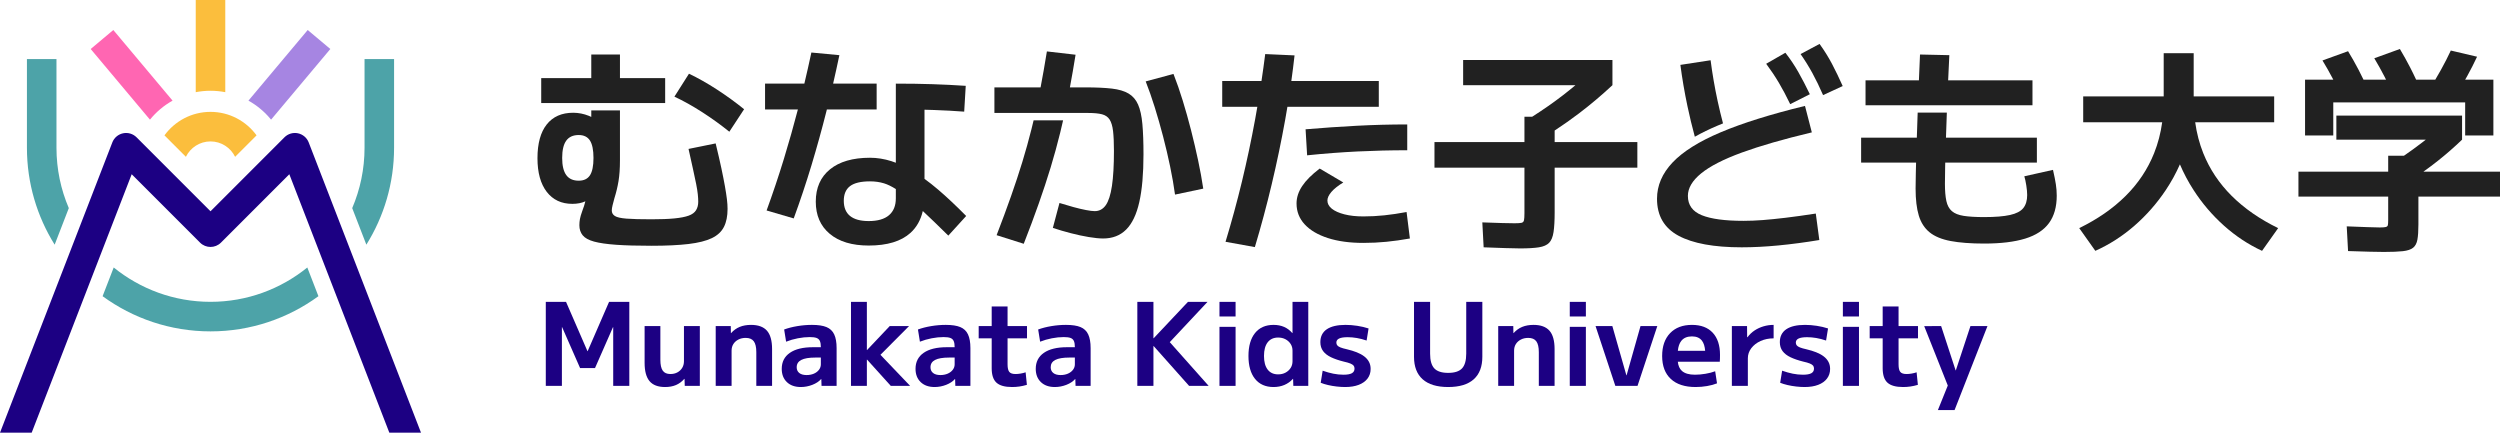 <svg width="312" height="54" viewBox="0 0 312 54" fill="none" xmlns="http://www.w3.org/2000/svg">
<path d="M21.536 12.559L14.142 3.745L11.318 6.115L18.713 14.931C19.493 13.973 20.451 13.166 21.536 12.559Z" fill="#FF66B2"/>
<path d="M33.83 14.931L41.225 6.115L38.401 3.745L31.006 12.559C32.092 13.166 33.05 13.973 33.83 14.931Z" fill="#A685E2"/>
<path d="M28.115 11.504V0H24.428V11.504C25.025 11.389 25.641 11.327 26.271 11.327C26.902 11.327 27.517 11.389 28.115 11.504Z" fill="#FBBE3D"/>
<path d="M26.271 13.961C23.912 13.961 21.818 15.118 20.524 16.893L23.2 19.57C23.758 18.434 24.923 17.649 26.271 17.649C27.619 17.649 28.785 18.434 29.343 19.57L32.019 16.893C30.725 15.118 28.631 13.961 26.271 13.961Z" fill="#FBBE3D"/>
<path d="M45.721 30.535C47.913 27.022 49.181 22.876 49.181 18.439V7.375H45.495V18.439C45.495 21.111 44.945 23.658 43.956 25.973L45.721 30.535Z" fill="#4DA3A8"/>
<path d="M38.352 33.382C35.048 36.059 30.845 37.668 26.271 37.668C21.698 37.668 17.495 36.059 14.191 33.382L12.804 36.966C16.587 39.725 21.242 41.356 26.271 41.356C31.301 41.356 35.956 39.725 39.739 36.966L38.352 33.382Z" fill="#4DA3A8"/>
<path d="M8.587 25.973C7.597 23.658 7.048 21.111 7.048 18.439V7.375H3.361V18.439C3.361 22.876 4.63 27.022 6.821 30.535L8.587 25.973Z" fill="#4DA3A8"/>
<path d="M3.953 54L16.435 21.744L24.968 30.28C25.688 31 26.855 31 27.575 30.28L36.107 21.744L48.589 54H52.542L38.524 17.773C38.299 17.192 37.795 16.764 37.185 16.635C36.576 16.506 35.942 16.694 35.501 17.135L26.271 26.368L17.041 17.135C16.6 16.695 15.967 16.506 15.357 16.635C14.747 16.764 14.244 17.192 14.019 17.773L0 54H3.953Z" fill="#1C0083"/>
<path d="M115.378 22.32V13.693C115.773 13.703 116.164 13.713 116.547 13.727C117.877 13.773 119.139 13.842 120.332 13.933L120.524 10.712C119.166 10.62 117.781 10.552 116.368 10.505C114.956 10.46 113.432 10.437 111.8 10.437V20.31C111.615 20.24 111.431 20.171 111.249 20.114C110.35 19.829 109.46 19.687 108.58 19.687C106.433 19.687 104.768 20.169 103.584 21.132C102.401 22.096 101.809 23.441 101.809 25.166C101.809 26.873 102.391 28.213 103.557 29.185C104.722 30.158 106.341 30.644 108.415 30.644C110.727 30.644 112.465 30.117 113.63 29.061C114.394 28.369 114.903 27.458 115.166 26.335C116.056 27.165 117.116 28.187 118.35 29.405L120.579 26.955C119.331 25.689 118.171 24.597 117.098 23.679C116.507 23.174 115.935 22.724 115.378 22.32ZM111.8 24.753C111.8 25.671 111.515 26.373 110.947 26.859C110.378 27.345 109.534 27.589 108.415 27.589C107.387 27.589 106.612 27.378 106.089 26.955C105.566 26.533 105.305 25.9 105.305 25.056C105.305 24.23 105.566 23.62 106.089 23.225C106.612 22.83 107.442 22.633 108.58 22.633C109.203 22.633 109.786 22.715 110.327 22.881C110.768 23.015 111.261 23.256 111.8 23.592V24.753Z" fill="#212121"/>
<path d="M103.194 13.658H109.405V10.437H103.973C104.244 9.263 104.504 8.08 104.754 6.885L101.259 6.555C100.979 7.872 100.686 9.164 100.383 10.437H95.479V13.658H99.577C99.032 15.742 98.452 17.799 97.832 19.825C97.181 21.954 96.46 24.102 95.672 26.267L99.057 27.258C99.864 25.056 100.603 22.844 101.273 20.623C101.942 18.403 102.566 16.149 103.144 13.864C103.161 13.796 103.177 13.726 103.194 13.658Z" fill="#212121"/>
<path d="M172.762 26.873C171.881 26.965 171.009 27.01 170.147 27.01C169.248 27.01 168.459 26.923 167.78 26.749C167.101 26.575 166.578 26.34 166.211 26.047C165.844 25.753 165.661 25.413 165.661 25.028C165.661 24.698 165.826 24.34 166.156 23.954C166.486 23.569 166.982 23.174 167.642 22.771L164.698 21.036C163.707 21.789 162.977 22.518 162.51 23.225C162.042 23.931 161.808 24.652 161.808 25.386C161.808 26.396 162.147 27.267 162.826 28.001C163.505 28.736 164.468 29.304 165.716 29.708C166.963 30.112 168.441 30.314 170.147 30.314C171.138 30.314 172.096 30.268 173.023 30.176C173.949 30.084 174.926 29.947 175.954 29.763L175.541 26.46C174.569 26.643 173.642 26.781 172.762 26.873Z" fill="#212121"/>
<path d="M172.074 10.106H161.158C161.306 9.039 161.443 7.974 161.56 6.913L157.899 6.748C157.757 7.877 157.599 8.995 157.433 10.106H152.533V13.328H156.916C156.828 13.838 156.74 14.349 156.647 14.856C156.161 17.508 155.61 20.105 154.996 22.647C154.381 25.189 153.698 27.698 152.946 30.176L156.606 30.837C157.377 28.268 158.078 25.652 158.711 22.991C159.345 20.33 159.904 17.65 160.39 14.952C160.488 14.409 160.579 13.868 160.669 13.328H172.074V10.106Z" fill="#212121"/>
<path d="M162.936 16.136L163.129 19.384C165.257 19.164 167.358 19.004 169.431 18.902C171.505 18.802 173.569 18.751 175.624 18.751V15.53C173.532 15.53 171.436 15.585 169.335 15.695C167.234 15.805 165.101 15.953 162.936 16.136Z" fill="#212121"/>
<path d="M223.418 12.997L225.868 11.758C225.391 10.767 224.914 9.85 224.437 9.005C223.959 8.161 223.418 7.353 222.813 6.583L220.419 7.959C221.005 8.748 221.533 9.538 222.001 10.327C222.469 11.116 222.941 12.006 223.418 12.997Z" fill="#212121"/>
<path d="M227.079 5.481L224.712 6.748C225.262 7.537 225.758 8.336 226.198 9.143C226.639 9.951 227.079 10.859 227.519 11.868L229.969 10.74C229.528 9.749 229.083 8.826 228.634 7.973C228.184 7.119 227.666 6.289 227.079 5.481Z" fill="#212121"/>
<path d="M274.969 19.123C274.484 17.913 274.149 16.623 273.959 15.255H283.817V12.034H273.772V6.638H270.029V12.034H259.983V15.255H269.842C269.652 16.623 269.316 17.913 268.831 19.123C268.034 21.114 266.85 22.89 265.281 24.45C263.712 26.01 261.781 27.35 259.488 28.47L261.497 31.305C263.258 30.516 264.887 29.47 266.382 28.167C267.877 26.863 269.18 25.381 270.29 23.72C270.974 22.698 271.56 21.628 272.053 20.511C272.529 21.628 273.097 22.698 273.758 23.72C274.831 25.381 276.097 26.863 277.556 28.167C279.015 29.47 280.597 30.516 282.303 31.305L284.313 28.47C282.019 27.35 280.088 26.01 278.519 24.45C276.95 22.89 275.767 21.114 274.969 19.123Z" fill="#212121"/>
<path d="M302.446 21.422C303.091 20.96 303.709 20.496 304.294 20.031C305.321 19.215 306.312 18.348 307.266 17.43V14.429H291.578V17.43H302.738C302.592 17.544 302.448 17.659 302.299 17.774C301.542 18.356 300.779 18.911 300.008 19.439H298.046V21.422H286.845V24.533H298.046V27.451C298.046 27.763 298.033 27.979 298.005 28.098C297.978 28.217 297.89 28.295 297.743 28.332C297.597 28.369 297.349 28.387 297 28.387C296.67 28.387 296.151 28.373 295.445 28.346C294.739 28.318 293.881 28.286 292.872 28.249L293.037 31.332C294.156 31.369 295.074 31.397 295.789 31.415C296.505 31.433 297.083 31.443 297.523 31.443C298.514 31.443 299.298 31.41 299.877 31.347C300.454 31.282 300.881 31.14 301.156 30.92C301.432 30.7 301.61 30.36 301.693 29.901C301.776 29.442 301.817 28.818 301.817 28.029V24.533H312V21.422H302.446Z" fill="#212121"/>
<path d="M291.193 12.777H307.652V16.907H311.174V9.941H307.653C307.739 9.79 307.829 9.639 307.913 9.487C308.362 8.67 308.771 7.867 309.138 7.078L305.862 6.307C305.495 7.096 305.087 7.895 304.638 8.702C304.406 9.118 304.169 9.531 303.925 9.941H301.531C301.296 9.437 301.054 8.935 300.799 8.441C300.376 7.624 299.945 6.849 299.505 6.114L296.312 7.271C296.753 8.005 297.184 8.781 297.606 9.597C297.665 9.711 297.719 9.827 297.776 9.941H294.965C294.761 9.517 294.55 9.094 294.331 8.675C293.908 7.867 293.477 7.106 293.037 6.39L289.845 7.546C290.285 8.262 290.716 9.024 291.138 9.831C291.157 9.868 291.175 9.904 291.194 9.941H287.671V16.907H291.193V12.777Z" fill="#212121"/>
<path d="M83.012 9.749H77.37V6.803H73.792V9.749H67.544V12.86H83.012V9.749Z" fill="#212121"/>
<path d="M85.984 9.198L84.168 12.061C85.305 12.594 86.47 13.245 87.663 14.016C88.856 14.787 89.975 15.595 91.021 16.439L92.865 13.63C91.8 12.768 90.667 11.947 89.466 11.166C88.264 10.387 87.103 9.731 85.984 9.198Z" fill="#212121"/>
<path d="M90.47 23.238C90.36 22.615 90.213 21.872 90.03 21.009C89.846 20.146 89.608 19.109 89.314 17.898L85.929 18.586C86.149 19.577 86.337 20.426 86.493 21.132C86.649 21.839 86.778 22.445 86.879 22.95C86.979 23.454 87.048 23.886 87.085 24.243C87.122 24.601 87.14 24.909 87.14 25.166C87.14 25.588 87.048 25.946 86.865 26.239C86.681 26.533 86.374 26.758 85.943 26.914C85.512 27.07 84.92 27.185 84.168 27.258C83.415 27.332 82.461 27.368 81.305 27.368C79.947 27.368 78.911 27.341 78.195 27.286C77.48 27.231 76.993 27.12 76.737 26.955C76.48 26.79 76.351 26.561 76.351 26.267C76.351 26.102 76.383 25.886 76.448 25.62C76.512 25.354 76.59 25.056 76.682 24.725C76.902 24.028 77.071 23.321 77.191 22.605C77.31 21.89 77.37 21.027 77.37 20.018V13.777H73.792V14.592C73.691 14.546 73.59 14.497 73.489 14.456C72.847 14.2 72.196 14.071 71.535 14.071C70.104 14.071 69.003 14.557 68.232 15.53C67.462 16.503 67.076 17.907 67.076 19.742C67.076 21.541 67.462 22.94 68.232 23.941C69.003 24.941 70.067 25.441 71.425 25.441C72.051 25.441 72.593 25.335 73.053 25.125C72.962 25.499 72.834 25.904 72.663 26.349C72.516 26.754 72.42 27.084 72.374 27.341C72.328 27.598 72.306 27.855 72.306 28.112C72.306 28.607 72.443 29.024 72.719 29.364C72.994 29.703 73.466 29.965 74.136 30.149C74.805 30.332 75.723 30.465 76.888 30.548C78.053 30.631 79.525 30.672 81.305 30.672C83.158 30.672 84.7 30.598 85.929 30.452C87.158 30.305 88.126 30.061 88.833 29.722C89.539 29.382 90.044 28.915 90.346 28.318C90.649 27.722 90.8 26.974 90.8 26.074C90.8 25.707 90.773 25.299 90.718 24.849C90.663 24.4 90.58 23.863 90.47 23.238ZM73.627 21.876C73.333 22.326 72.865 22.55 72.223 22.55C71.525 22.55 71.007 22.316 70.668 21.848C70.328 21.38 70.159 20.669 70.159 19.715C70.159 18.742 70.328 18.021 70.668 17.553C71.007 17.086 71.525 16.851 72.223 16.851C72.865 16.851 73.333 17.081 73.627 17.54C73.92 17.999 74.067 18.724 74.067 19.715C74.067 20.706 73.92 21.426 73.627 21.876Z" fill="#212121"/>
<path d="M194.021 16.291C195.074 15.597 196.082 14.89 197.035 14.167C198.475 13.075 199.874 11.896 201.232 10.63V7.491H182.599V10.63H196.619C196.111 11.053 195.6 11.468 195.081 11.868C193.88 12.795 192.589 13.694 191.22 14.566H190.251V17.732H179.022V20.926H190.251V26.597C190.251 27.001 190.232 27.295 190.196 27.478C190.159 27.662 190.053 27.772 189.879 27.809C189.705 27.846 189.416 27.864 189.012 27.864C188.645 27.864 188.127 27.855 187.457 27.836C186.787 27.818 185.966 27.791 184.994 27.754L185.159 30.865C186.205 30.901 187.099 30.933 187.843 30.961C188.586 30.988 189.205 31.002 189.7 31.002C190.691 31.002 191.475 30.956 192.053 30.865C192.632 30.773 193.058 30.584 193.333 30.3C193.608 30.015 193.792 29.566 193.884 28.951C193.975 28.337 194.021 27.515 194.021 26.487V20.926H204.342V17.732H194.021V16.291Z" fill="#212121"/>
<path d="M132.675 15.016H128.995C128.907 15.391 128.817 15.76 128.726 16.122C128.377 17.508 127.997 18.875 127.584 20.224C127.171 21.573 126.703 22.991 126.18 24.478C125.657 25.964 125.056 27.588 124.378 29.35L127.763 30.424C128.46 28.644 129.084 26.974 129.634 25.413C130.185 23.854 130.68 22.349 131.121 20.898C131.561 19.449 131.96 17.994 132.318 16.535C132.44 16.037 132.558 15.529 132.675 15.016Z" fill="#212121"/>
<path d="M148.639 16.232C148.317 14.975 147.973 13.75 147.606 12.557C147.239 11.364 146.854 10.254 146.45 9.225L142.983 10.161C143.368 11.135 143.744 12.208 144.111 13.383C144.478 14.557 144.826 15.778 145.157 17.044C145.487 18.311 145.78 19.563 146.037 20.802C146.294 22.041 146.496 23.202 146.643 24.285L150.166 23.541C150.001 22.422 149.785 21.238 149.519 19.99C149.253 18.742 148.959 17.489 148.639 16.232Z" fill="#212121"/>
<path d="M142.033 13.052C141.767 12.447 141.372 11.988 140.85 11.676C140.327 11.364 139.629 11.157 138.758 11.056C137.886 10.956 136.79 10.905 135.469 10.905H133.525C133.766 9.622 134.001 8.265 134.231 6.83L130.653 6.417C130.39 8.039 130.128 9.53 129.865 10.905H124.102V14.098H135.827C136.542 14.098 137.111 14.154 137.533 14.264C137.955 14.374 138.271 14.594 138.483 14.924C138.693 15.255 138.836 15.732 138.909 16.356C138.982 16.98 139.02 17.806 139.02 18.834C139.02 20.633 138.937 22.087 138.772 23.197C138.606 24.308 138.349 25.111 138.001 25.606C137.652 26.102 137.193 26.349 136.625 26.349C136.368 26.349 136.001 26.304 135.524 26.212C135.047 26.12 134.524 25.996 133.955 25.84C133.386 25.684 132.809 25.515 132.221 25.331L131.396 28.442C132.111 28.681 132.859 28.901 133.639 29.102C134.418 29.304 135.166 29.465 135.882 29.584C136.598 29.703 137.193 29.763 137.671 29.763C138.845 29.763 139.804 29.392 140.547 28.648C141.29 27.905 141.836 26.763 142.184 25.221C142.533 23.679 142.707 21.697 142.707 19.274C142.707 17.769 142.661 16.507 142.57 15.489C142.478 14.47 142.299 13.658 142.033 13.052Z" fill="#212121"/>
<path d="M222.854 27.175C221.781 27.304 220.827 27.4 219.992 27.465C219.157 27.529 218.354 27.561 217.584 27.561C215.272 27.561 213.538 27.327 212.382 26.859C211.226 26.391 210.648 25.588 210.648 24.45C210.648 23.477 211.199 22.541 212.299 21.642C213.4 20.743 215.093 19.875 217.377 19.04C219.662 18.205 222.574 17.366 226.116 16.521L225.262 13.217C220.969 14.264 217.464 15.36 214.749 16.507C212.033 17.655 210.029 18.912 208.735 20.279C207.442 21.646 206.795 23.156 206.795 24.808C206.795 26.919 207.689 28.456 209.478 29.419C211.267 30.383 213.896 30.865 217.364 30.865C218.795 30.865 220.322 30.786 221.946 30.631C223.57 30.475 225.271 30.25 227.051 29.956L226.611 26.652C225.18 26.873 223.928 27.047 222.854 27.175Z" fill="#212121"/>
<path d="M211.514 17.064C212.374 16.577 213.334 16.109 214.392 15.662C214.6 15.574 214.814 15.487 215.032 15.399C214.788 14.476 214.564 13.552 214.364 12.626C213.997 10.928 213.703 9.225 213.483 7.519L209.712 8.097C209.933 9.786 210.226 11.502 210.593 13.245C210.857 14.499 211.165 15.772 211.514 17.064Z" fill="#212121"/>
<path d="M256.213 21.201L252.635 22C252.726 22.294 252.809 22.674 252.882 23.142C252.955 23.61 252.992 24.009 252.992 24.34C252.992 25.019 252.832 25.561 252.511 25.964C252.19 26.368 251.635 26.657 250.846 26.831C250.057 27.006 248.983 27.093 247.626 27.093C246.58 27.093 245.731 27.043 245.08 26.942C244.428 26.841 243.933 26.643 243.594 26.349C243.254 26.056 243.025 25.634 242.906 25.083C242.786 24.532 242.727 23.817 242.727 22.936C242.727 22.422 242.736 21.72 242.754 20.829C242.758 20.657 242.762 20.475 242.766 20.293H254.203V17.182H242.857C242.888 16.224 242.923 15.226 242.961 14.181C242.962 14.138 242.964 14.096 242.966 14.053H239.326C239.318 14.297 239.308 14.543 239.3 14.787C239.272 15.618 239.245 16.414 239.22 17.182H232.268V20.293H239.126C239.113 20.767 239.102 21.209 239.094 21.614C239.075 22.477 239.066 23.12 239.066 23.541C239.066 24.9 239.199 26.019 239.465 26.9C239.731 27.781 240.181 28.479 240.814 28.993C241.447 29.506 242.323 29.869 243.442 30.08C244.561 30.291 245.956 30.397 247.626 30.397C249.699 30.397 251.405 30.19 252.745 29.777C254.084 29.364 255.075 28.717 255.717 27.836C256.359 26.955 256.681 25.817 256.681 24.422C256.681 23.945 256.644 23.468 256.57 22.991C256.497 22.514 256.378 21.917 256.213 21.201Z" fill="#212121"/>
<path d="M244.502 13.135H253.653V10.024H243.129C243.179 8.92 243.228 7.872 243.277 6.885L239.617 6.803C239.571 7.835 239.526 8.91 239.48 10.024H232.819V13.135H244.502Z" fill="#212121"/>
<path d="M73.341 43.82H73.312L70.641 37.673H68.115V48.157H70.125V40.833H70.153L72.393 45.931H74.259L76.499 40.833H76.528V48.157H78.538V37.673H76.011L73.341 43.82Z" fill="#1C0083"/>
<path d="M85.358 45.084C85.358 45.391 85.286 45.663 85.142 45.903C84.999 46.142 84.8 46.331 84.546 46.47C84.293 46.609 83.998 46.678 83.663 46.678C83.223 46.678 82.905 46.537 82.709 46.255C82.512 45.972 82.414 45.52 82.414 44.897V40.689H80.447V45.285C80.447 46.319 80.653 47.08 81.065 47.569C81.476 48.057 82.122 48.301 83.003 48.301C83.52 48.301 83.974 48.217 84.367 48.05C84.759 47.882 85.104 47.626 85.401 47.282H85.429L85.458 48.157H87.339V40.689H85.358L85.358 45.084Z" fill="#1C0083"/>
<path d="M93.728 40.546C93.192 40.546 92.72 40.63 92.314 40.797C91.907 40.965 91.55 41.221 91.244 41.566H91.215L91.201 40.689H89.32V48.157H91.302V43.763C91.302 43.447 91.375 43.172 91.524 42.937C91.672 42.703 91.88 42.516 92.148 42.377C92.416 42.238 92.723 42.169 93.067 42.169C93.527 42.169 93.862 42.31 94.072 42.592C94.283 42.875 94.388 43.327 94.388 43.95V48.157H96.355V43.562C96.355 42.518 96.142 41.755 95.716 41.271C95.29 40.788 94.627 40.546 93.728 40.546Z" fill="#1C0083"/>
<path d="M103.146 40.819C102.706 40.637 102.102 40.546 101.337 40.546C100.734 40.546 100.128 40.596 99.521 40.697C98.913 40.797 98.36 40.939 97.862 41.12L98.106 42.643C98.566 42.461 99.054 42.319 99.571 42.219C100.088 42.118 100.585 42.068 101.064 42.068C101.428 42.068 101.708 42.104 101.904 42.176C102.1 42.248 102.239 42.375 102.32 42.556C102.401 42.738 102.442 42.997 102.442 43.332H101.452C100.207 43.332 99.248 43.567 98.573 44.036C97.898 44.505 97.561 45.17 97.561 46.032C97.561 46.721 97.774 47.272 98.2 47.684C98.626 48.095 99.207 48.301 99.944 48.301C100.432 48.301 100.911 48.21 101.38 48.028C101.849 47.847 102.217 47.602 102.485 47.296H102.5L102.528 48.157H104.409V43.447C104.409 42.729 104.309 42.157 104.108 41.731C103.907 41.305 103.586 41.001 103.146 40.819ZM102.442 45.472C102.442 45.721 102.363 45.948 102.206 46.154C102.048 46.36 101.834 46.52 101.567 46.635C101.298 46.75 100.997 46.807 100.662 46.807C100.27 46.807 99.966 46.721 99.75 46.549C99.535 46.377 99.427 46.138 99.427 45.831C99.427 45.419 99.619 45.115 100.002 44.919C100.384 44.723 100.964 44.624 101.739 44.624H102.442V45.472Z" fill="#1C0083"/>
<path d="M113.454 40.689H111.042L108.214 43.677H108.185V37.673H106.204V48.157H108.185V44.883H108.214L111.171 48.157H113.583L109.879 44.28L113.454 40.689Z" fill="#1C0083"/>
<path d="M119.843 40.819C119.403 40.637 118.8 40.546 118.034 40.546C117.431 40.546 116.826 40.596 116.218 40.697C115.61 40.797 115.057 40.939 114.56 41.12L114.804 42.643C115.263 42.461 115.751 42.319 116.268 42.219C116.785 42.118 117.283 42.068 117.761 42.068C118.125 42.068 118.405 42.104 118.601 42.176C118.797 42.248 118.936 42.375 119.018 42.556C119.099 42.738 119.14 42.997 119.14 43.332H118.149C116.905 43.332 115.945 43.567 115.27 44.036C114.596 44.505 114.258 45.17 114.258 46.032C114.258 46.721 114.471 47.272 114.897 47.684C115.323 48.095 115.904 48.301 116.642 48.301C117.13 48.301 117.608 48.21 118.077 48.028C118.546 47.847 118.915 47.602 119.183 47.296H119.197L119.226 48.157H121.107V43.447C121.107 42.729 121.006 42.157 120.805 41.731C120.604 41.305 120.283 41.001 119.843 40.819ZM119.14 45.472C119.14 45.721 119.061 45.948 118.903 46.154C118.745 46.36 118.532 46.52 118.264 46.635C117.996 46.75 117.694 46.807 117.359 46.807C116.967 46.807 116.663 46.721 116.448 46.549C116.232 46.377 116.125 46.138 116.125 45.831C116.125 45.419 116.316 45.115 116.699 44.919C117.082 44.723 117.661 44.624 118.436 44.624H119.14V45.472Z" fill="#1C0083"/>
<path d="M125.744 38.248H123.763V40.689H122.14V42.226H123.763V45.96C123.763 46.793 123.961 47.392 124.358 47.755C124.756 48.119 125.404 48.301 126.304 48.301C126.62 48.301 126.926 48.279 127.223 48.236C127.519 48.193 127.831 48.124 128.156 48.028L127.998 46.463C127.807 46.53 127.598 46.583 127.373 46.621C127.149 46.659 126.936 46.678 126.735 46.678C126.361 46.678 126.103 46.59 125.959 46.413C125.816 46.235 125.744 45.922 125.744 45.472V42.226H128.17V40.689H125.744V38.248Z" fill="#1C0083"/>
<path d="M134.847 40.819C134.406 40.637 133.803 40.546 133.037 40.546C132.434 40.546 131.829 40.596 131.221 40.697C130.613 40.797 130.06 40.939 129.563 41.12L129.807 42.643C130.267 42.461 130.755 42.319 131.271 42.219C131.788 42.118 132.286 42.068 132.765 42.068C133.128 42.068 133.408 42.104 133.605 42.176C133.801 42.248 133.939 42.375 134.021 42.556C134.102 42.738 134.143 42.997 134.143 43.332H133.152C131.908 43.332 130.948 43.567 130.274 44.036C129.599 44.505 129.261 45.17 129.261 46.032C129.261 46.721 129.474 47.272 129.9 47.684C130.326 48.095 130.908 48.301 131.645 48.301C132.133 48.301 132.611 48.21 133.081 48.028C133.549 47.847 133.918 47.602 134.186 47.296H134.2L134.229 48.157H136.11V43.447C136.11 42.729 136.009 42.157 135.808 41.731C135.607 41.305 135.287 41.001 134.847 40.819ZM134.143 45.472C134.143 45.721 134.064 45.948 133.906 46.154C133.748 46.36 133.535 46.52 133.267 46.635C132.999 46.75 132.698 46.807 132.363 46.807C131.97 46.807 131.666 46.721 131.451 46.549C131.236 46.377 131.128 46.138 131.128 45.831C131.128 45.419 131.319 45.115 131.702 44.919C132.085 44.723 132.664 44.624 133.439 44.624H134.143V45.472Z" fill="#1C0083"/>
<path d="M150.697 37.673H148.256L143.977 42.212H143.949V37.673H141.939V48.157H143.949V43.188H143.977L148.399 48.157H150.84L145.987 42.7L150.697 37.673Z" fill="#1C0083"/>
<path d="M154.2 40.79H152.19V48.157H154.2V40.79Z" fill="#1C0083"/>
<path d="M154.2 37.673H152.19V39.497H154.2V37.673Z" fill="#1C0083"/>
<path d="M161.306 41.566H161.278C160.981 41.221 160.639 40.965 160.251 40.797C159.864 40.63 159.426 40.546 158.938 40.546C157.942 40.546 157.172 40.886 156.626 41.566C156.081 42.245 155.808 43.198 155.808 44.423C155.808 45.649 156.081 46.602 156.626 47.282C157.172 47.961 157.942 48.301 158.938 48.301C159.426 48.301 159.876 48.215 160.287 48.043C160.699 47.87 161.053 47.617 161.35 47.282H161.378L161.407 48.157H163.273V37.673H161.306V41.566ZM161.306 45.084C161.306 45.4 161.228 45.68 161.07 45.924C160.912 46.168 160.699 46.362 160.431 46.506C160.163 46.65 159.857 46.721 159.512 46.721C158.947 46.721 158.512 46.523 158.205 46.125C157.899 45.728 157.746 45.161 157.746 44.423C157.746 43.686 157.899 43.119 158.205 42.721C158.512 42.325 158.947 42.126 159.512 42.126C159.857 42.126 160.163 42.197 160.431 42.341C160.699 42.484 160.912 42.678 161.07 42.923C161.228 43.167 161.306 43.447 161.306 43.763V45.084Z" fill="#1C0083"/>
<path d="M170.251 44.474C169.993 44.278 169.681 44.107 169.318 43.964C168.954 43.82 168.547 43.696 168.098 43.59C167.753 43.514 167.485 43.437 167.294 43.361C167.102 43.284 166.968 43.198 166.892 43.102C166.815 43.007 166.777 42.892 166.777 42.757C166.777 42.528 166.892 42.358 167.121 42.248C167.351 42.138 167.705 42.082 168.184 42.082C168.557 42.082 168.94 42.116 169.332 42.183C169.725 42.25 170.131 42.355 170.553 42.499L170.797 40.991C170.356 40.847 169.885 40.737 169.382 40.661C168.88 40.584 168.394 40.546 167.925 40.546C166.901 40.546 166.121 40.728 165.585 41.091C165.049 41.456 164.781 41.992 164.781 42.7C164.781 43.14 164.896 43.514 165.126 43.82C165.355 44.127 165.688 44.383 166.123 44.589C166.559 44.795 167.083 44.974 167.696 45.127C168.049 45.204 168.325 45.283 168.521 45.364C168.717 45.446 168.853 45.534 168.93 45.63C169.007 45.726 169.045 45.85 169.045 46.003C169.045 46.262 168.935 46.453 168.715 46.578C168.495 46.702 168.145 46.764 167.667 46.764C167.245 46.764 166.822 46.721 166.396 46.635C165.97 46.549 165.528 46.425 165.068 46.262L164.824 47.77C165.082 47.875 165.384 47.969 165.729 48.05C166.073 48.131 166.434 48.193 166.813 48.236C167.191 48.279 167.547 48.301 167.882 48.301C168.533 48.301 169.095 48.21 169.569 48.028C170.043 47.847 170.409 47.585 170.668 47.245C170.926 46.906 171.055 46.506 171.055 46.046C171.055 45.711 170.986 45.414 170.847 45.156C170.708 44.897 170.509 44.67 170.251 44.474Z" fill="#1C0083"/>
<path d="M182.986 44.136C182.986 44.988 182.811 45.601 182.462 45.975C182.112 46.348 181.536 46.535 180.732 46.535C179.928 46.535 179.351 46.348 179.001 45.975C178.652 45.601 178.477 44.988 178.477 44.136V37.673H176.468V44.524C176.468 45.759 176.829 46.697 177.552 47.339C178.274 47.98 179.334 48.301 180.732 48.301C182.139 48.301 183.201 47.98 183.919 47.339C184.637 46.697 184.996 45.759 184.996 44.524V37.673H182.986V44.136Z" fill="#1C0083"/>
<path d="M191.385 40.546C190.848 40.546 190.377 40.63 189.97 40.797C189.564 40.965 189.207 41.221 188.901 41.566H188.872L188.858 40.689H186.977V48.157H188.958V43.763C188.958 43.447 189.032 43.172 189.181 42.937C189.329 42.703 189.537 42.516 189.805 42.377C190.073 42.238 190.38 42.169 190.724 42.169C191.184 42.169 191.518 42.31 191.729 42.592C191.94 42.875 192.045 43.327 192.045 43.95V48.157H194.012V43.562C194.012 42.518 193.799 41.755 193.373 41.271C192.947 40.788 192.284 40.546 191.385 40.546Z" fill="#1C0083"/>
<path d="M197.917 37.673H195.907V39.497H197.917V37.673Z" fill="#1C0083"/>
<path d="M197.917 40.79H195.907V48.157H197.917V40.79Z" fill="#1C0083"/>
<path d="M202.999 46.836H202.971L201.219 40.689H199.123L201.593 48.157H204.363L206.833 40.689H204.737L202.999 46.836Z" fill="#1C0083"/>
<path d="M211.154 40.546C209.996 40.546 209.087 40.891 208.426 41.58C207.766 42.269 207.436 43.217 207.436 44.423C207.436 45.668 207.797 46.626 208.52 47.296C209.242 47.966 210.274 48.301 211.614 48.301C212.092 48.301 212.568 48.26 213.042 48.179C213.516 48.098 213.93 47.985 214.284 47.842L214.054 46.334C213.7 46.468 213.293 46.573 212.834 46.65C212.375 46.726 211.939 46.764 211.528 46.764C210.8 46.764 210.259 46.606 209.905 46.291C209.612 46.029 209.443 45.645 209.392 45.142H214.629C214.638 45.055 214.645 44.926 214.65 44.754C214.655 44.581 214.657 44.428 214.657 44.294C214.657 43.097 214.353 42.174 213.746 41.522C213.138 40.871 212.274 40.546 211.154 40.546ZM211.154 41.982C211.719 41.982 212.138 42.164 212.411 42.528C212.63 42.82 212.759 43.238 212.802 43.777H209.396C209.447 43.256 209.587 42.845 209.819 42.549C210.116 42.171 210.561 41.982 211.154 41.982Z" fill="#1C0083"/>
<path d="M218.972 41.242C218.632 41.467 218.337 41.747 218.089 42.082H218.045L218.031 40.689H216.136V48.157H218.132V44.711C218.132 44.251 218.275 43.832 218.562 43.454C218.849 43.076 219.237 42.777 219.725 42.556C220.214 42.336 220.754 42.226 221.348 42.226V40.546C220.917 40.546 220.498 40.606 220.092 40.725C219.685 40.845 219.311 41.017 218.972 41.242Z" fill="#1C0083"/>
<path d="M227.593 44.474C227.335 44.278 227.023 44.107 226.66 43.964C226.296 43.82 225.889 43.696 225.439 43.59C225.095 43.514 224.827 43.437 224.635 43.361C224.444 43.284 224.31 43.198 224.233 43.102C224.157 43.007 224.119 42.892 224.119 42.757C224.119 42.528 224.233 42.358 224.463 42.248C224.693 42.138 225.047 42.082 225.526 42.082C225.899 42.082 226.282 42.116 226.674 42.183C227.066 42.25 227.473 42.355 227.894 42.499L228.139 40.991C227.698 40.847 227.227 40.737 226.724 40.661C226.222 40.584 225.736 40.546 225.267 40.546C224.243 40.546 223.463 40.728 222.927 41.091C222.391 41.456 222.123 41.992 222.123 42.7C222.123 43.14 222.238 43.514 222.467 43.82C222.697 44.127 223.03 44.383 223.465 44.589C223.901 44.795 224.425 44.974 225.037 45.127C225.391 45.204 225.667 45.283 225.863 45.364C226.059 45.446 226.195 45.534 226.272 45.63C226.349 45.726 226.387 45.85 226.387 46.003C226.387 46.262 226.277 46.453 226.057 46.578C225.836 46.702 225.487 46.764 225.009 46.764C224.587 46.764 224.164 46.721 223.738 46.635C223.312 46.549 222.869 46.425 222.41 46.262L222.166 47.77C222.424 47.875 222.726 47.969 223.071 48.05C223.415 48.131 223.776 48.193 224.155 48.236C224.532 48.279 224.889 48.301 225.224 48.301C225.875 48.301 226.437 48.21 226.911 48.028C227.385 47.847 227.751 47.585 228.009 47.245C228.268 46.906 228.397 46.506 228.397 46.046C228.397 45.711 228.328 45.414 228.189 45.156C228.05 44.897 227.851 44.67 227.593 44.474Z" fill="#1C0083"/>
<path d="M232.001 37.673H229.991V39.497H232.001V37.673Z" fill="#1C0083"/>
<path d="M232.001 40.79H229.991V48.157H232.001V40.79Z" fill="#1C0083"/>
<path d="M236.94 38.248H234.958V40.689H233.336V42.226H234.958V45.96C234.958 46.793 235.157 47.392 235.554 47.755C235.951 48.119 236.6 48.301 237.499 48.301C237.815 48.301 238.122 48.279 238.418 48.236C238.715 48.193 239.026 48.124 239.351 48.028L239.193 46.463C239.002 46.53 238.794 46.583 238.569 46.621C238.344 46.659 238.131 46.678 237.93 46.678C237.557 46.678 237.299 46.59 237.155 46.413C237.011 46.235 236.94 45.922 236.94 45.472V42.226H239.366V40.689H236.94V38.248Z" fill="#1C0083"/>
<path d="M245.913 40.689L244.089 46.219H244.061L242.252 40.689L240.141 40.704L243.084 48.114L241.85 51.173H243.932L248.038 40.689H245.913Z" fill="#1C0083"/>
</svg>
